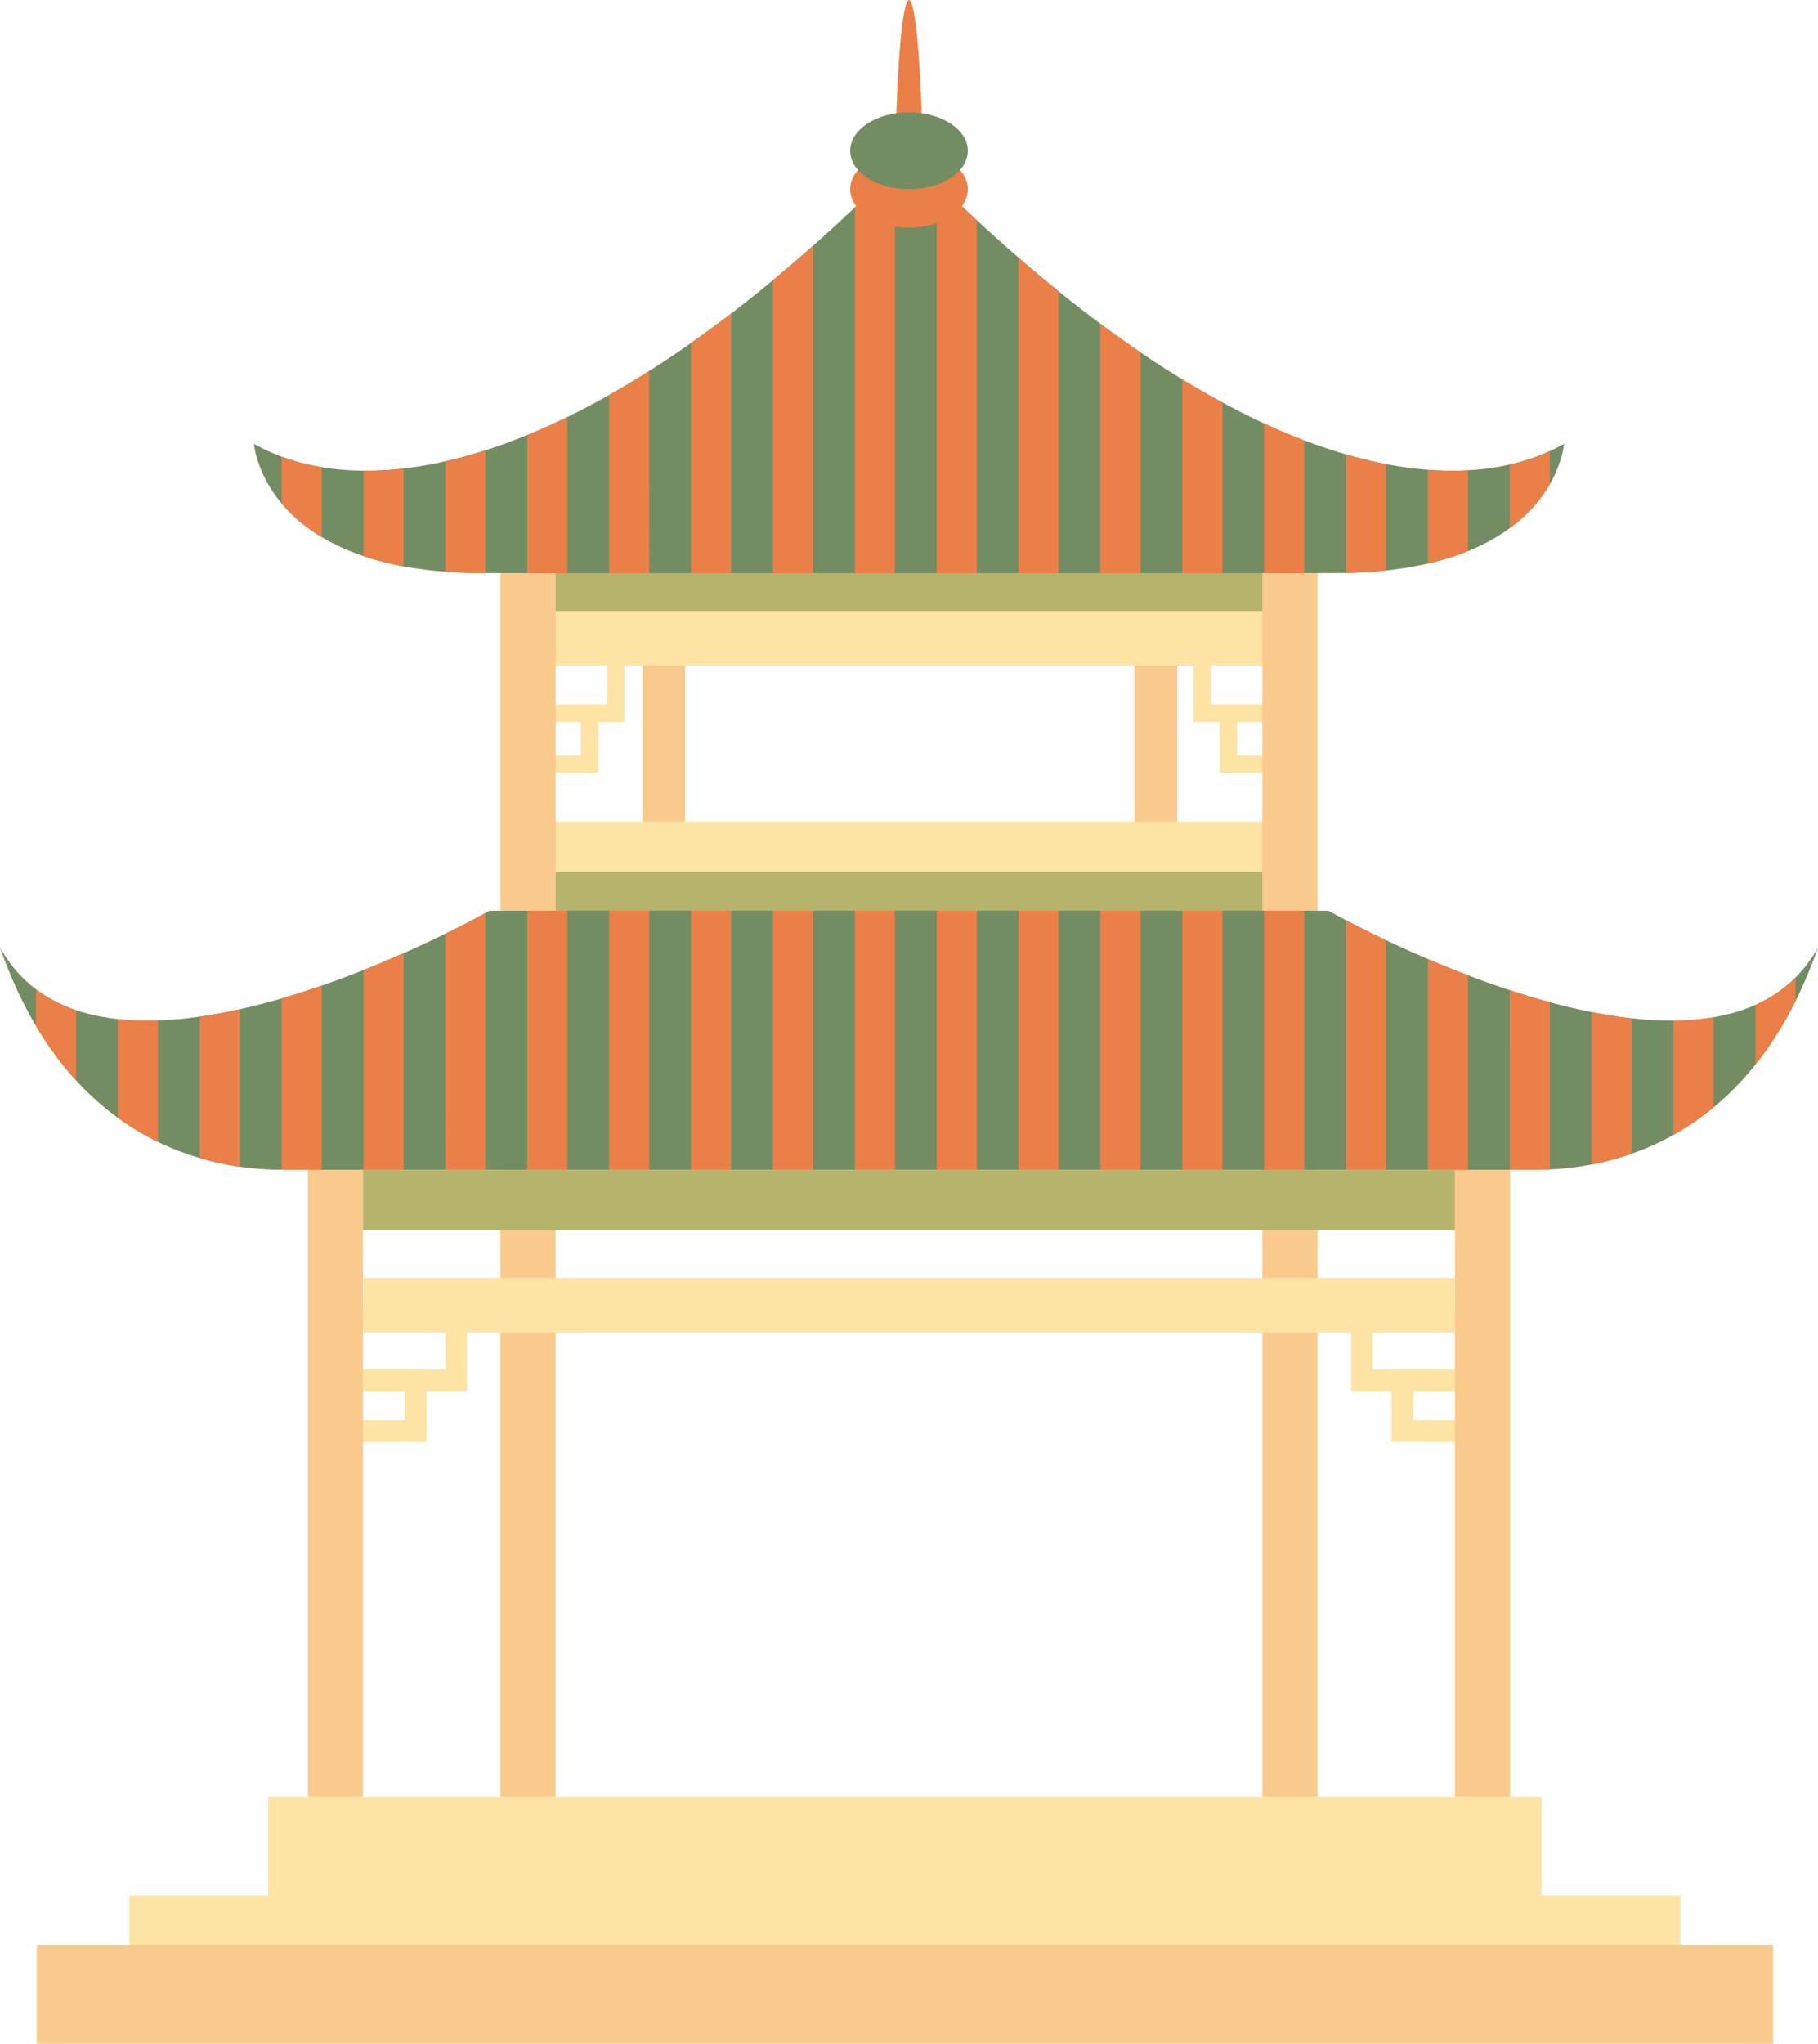   <svg xmlns="http://www.w3.org/2000/svg" viewBox="0 0 548.214 616.086" width="100%" style="vertical-align: middle; max-width: 100%; width: 100%;">
   <g>
    <g>
     <ellipse cx="274.107" cy="62.858" rx="4.304" ry="62.858" fill="rgb(235, 127, 72)">
     </ellipse>
     <path d="M140.841,419.356H101.312v-25.51h39.529Zm-33-6.527h26.478V400.372H107.837Z" fill="rgb(253, 228, 164)">
     </path>
     <path d="M128.62,434.693H101.312V412.829H128.62Zm-20.783-6.527H122.1v-8.81H107.837Z" fill="rgb(253, 228, 164)">
     </path>
     <path d="M446.9,419.356H407.373v-25.51H446.9Zm-33-6.527h26.479V400.372H413.9Z" fill="rgb(253, 228, 164)">
     </path>
     <path d="M446.9,434.693H419.593V412.829H446.9Zm-20.784-6.527h14.259v-8.81H426.118Z" fill="rgb(253, 228, 164)">
     </path>
     <path d="M188.3,217.629H161.672V193.393H188.3Zm-21.377-5.252h16.125V198.645H166.924Z" fill="rgb(253, 228, 164)">
     </path>
     <path d="M180.386,232.966H161.672V212.377h18.714Zm-13.462-5.252h8.21V217.629h-8.21Z" fill="rgb(253, 228, 164)">
     </path>
     <path d="M386.541,217.629H359.912V193.393h26.629Zm-21.377-5.252h16.125V198.645H365.164Z" fill="rgb(253, 228, 164)">
     </path>
     <path d="M386.541,232.966H367.827V212.377h18.714Zm-13.462-5.252h8.21V217.629h-8.21Z" fill="rgb(253, 228, 164)">
     </path>
     <rect x="193.76" y="165.624" width="12.849" height="120.929" fill="rgb(250, 202, 140)">
     </rect>
     <rect x="342.15" y="165.624" width="12.849" height="120.929" fill="rgb(250, 202, 140)">
     </rect>
     <rect x="159.224" y="259.344" width="229.766" height="27.209" fill="rgb(181, 179, 108)">
     </rect>
     <rect x="159.224" y="161.841" width="229.766" height="27.209" fill="rgb(181, 179, 108)">
     </rect>
     <rect x="150.91" y="163.86" width="16.628" height="377.905" fill="rgb(250, 202, 140)">
     </rect>
     <rect x="380.676" y="163.86" width="16.628" height="377.905" fill="rgb(250, 202, 140)">
     </rect>
     <rect x="92.838" y="342.231" width="16.628" height="199.534" fill="rgb(250, 202, 140)">
     </rect>
     <rect x="438.747" y="342.231" width="16.628" height="199.534" fill="rgb(250, 202, 140)">
     </rect>
     <path d="M400.579,274.544H147.635S30.736,341.056,0,285.629c19.147,54.922,57.945,67.016,85.154,67.016H463.059c27.209,0,66.007-12.094,85.155-67.016C517.477,341.056,400.579,274.544,400.579,274.544Z" fill="rgb(115, 140, 98)">
     </path>
     <path d="M274.107,46.458c-96.072,98.087-164.6,106.149-197.518,87.338,0,0,2.687,38.966,69.2,38.966H402.426c66.511,0,69.2-38.966,69.2-38.966C438.705,152.607,370.179,144.545,274.107,46.458Z" fill="rgb(115, 140, 98)">
     </path>
     <path d="M208.372,172.762h12.093V94.52q-6.148,4.709-12.093,8.882Zm98.759,0h12.093V87.809q-5.957-4.818-12.093-10.14Zm-74.069,0h12.093V74.094q-6.135,5.445-12.093,10.38Zm24.69,0h12.093v-122q-6.126,6.137-12.093,11.776Zm24.69,0h12.092V66.358q-5.968-5.538-12.092-11.552Zm-172.829-5.129a88.449,88.449,0,0,0,12.093,3.1v-29.5a98.161,98.161,0,0,1-12.093.673ZM84.923,151.77a47.253,47.253,0,0,0,12.093,10.148V140.846a65.952,65.952,0,0,1-12.093-3.175Zm49.38,20.572c3.6.273,7.421.42,11.484.42h.609V135.746q-6.244,2-12.093,3.318Zm24.69.42h12.093V125.716q-6.2,3.026-12.093,5.425Zm24.69,0h12.093V111.829q-6.171,3.912-12.093,7.244ZM35.544,307.22v29.757a80.027,80.027,0,0,0,12.093,7.264V307.623A84.853,84.853,0,0,1,35.544,307.22Zm49.379,45.421c.077,0,.155,0,.231,0H97.016V297.126c-3.942,1.367-7.988,2.669-12.093,3.866Zm246.9-179.879h12.093V106.221q-5.94-4.044-12.093-8.624ZM60.234,349.117a85.968,85.968,0,0,0,12.092,2.613V304.243c-4.037.9-8.083,1.662-12.092,2.234ZM430.58,141.631v28.254a80.017,80.017,0,0,0,12.093-3.756V141.783A92.226,92.226,0,0,1,430.58,141.631Zm-74.069,31.131H368.6V121.324q-5.921-3.2-12.093-6.963Zm98.759-13.541a43.024,43.024,0,0,0,12.093-13.266v-9.978a61.662,61.662,0,0,1-12.093,4.067ZM381.2,172.762h12.093v-40q-5.886-2.246-12.093-5.112Zm24.689-.039c4.309-.091,8.33-.353,12.093-.759V139.916c-3.892-.749-7.922-1.713-12.093-2.922Zm24.69,179.922h12.093V294.018c-4.234-1.617-8.287-3.27-12.093-4.9Zm-320.967,0h12.093v-65.3c-3.76,1.666-7.817,3.385-12.093,5.086Zm222.208,0h12.093v-78.1H331.821Zm49.38,0h12.093v-78.1H381.2Zm-24.69,0H368.6v-78.1H356.511Zm49.379,0h12.093v-69.21c-4.984-2.364-9.112-4.46-12.093-6.022Zm98.76-10.534a80.633,80.633,0,0,0,12.092-8.287V306.646a75.474,75.474,0,0,1-12.092,1.024Zm-493.8-32.837a98.781,98.781,0,0,0,12.093,16.438V304.517a42.78,42.78,0,0,1-12.093-6.285ZM479.959,351.05a84.427,84.427,0,0,0,12.094-3.259v-40.8c-4-.444-8.04-1.087-12.094-1.89Zm49.38-48.134v18.007a107.145,107.145,0,0,0,12.093-19.151v-7.079A39.914,39.914,0,0,1,529.339,302.916ZM455.27,352.645h7.789c1.4,0,2.844-.042,4.3-.11v-50.4c-4.088-1.107-8.133-2.331-12.093-3.633Zm-296.277,0h12.093v-78.1H158.993Zm24.69,0h12.093v-78.1H183.683Zm-49.38,0H146.4V275.232c-1.97,1.082-6.22,3.363-12.093,6.241Zm74.069,0h12.093v-78.1H208.372Zm49.38,0h12.093v-78.1H257.752Zm-24.69,0h12.093v-78.1H233.062Zm49.38,0h12.092v-78.1H282.442Zm24.689,0h12.093v-78.1H307.131Z" fill="rgb(235, 127, 72)">
     </path>
     <rect x="109.571" y="385.268" width="329.071" height="16.453" fill="rgb(253, 228, 164)">
     </rect>
     <rect x="167.538" y="184.178" width="213.138" height="16.453" fill="rgb(253, 228, 164)">
     </rect>
     <rect x="167.538" y="247.671" width="213.138" height="15.116" fill="rgb(253, 228, 164)">
     </rect>
     <rect x="80.892" y="541.765" width="383.951" height="29.728" fill="rgb(253, 228, 164)">
     </rect>
     <rect x="39.036" y="571.493" width="467.665" height="29.728" fill="rgb(253, 228, 164)">
     </rect>
     <rect x="11.067" y="586.357" width="523.603" height="29.728" fill="rgb(250, 202, 140)">
     </rect>
     <ellipse cx="274.107" cy="57.039" rx="17.741" ry="11.589" fill="rgb(235, 127, 72)">
     </ellipse>
     <ellipse cx="274.107" cy="45.45" rx="17.741" ry="11.589" fill="rgb(115, 140, 98)">
     </ellipse>
     <rect x="109.466" y="352.645" width="329.281" height="18.126" fill="rgb(181, 179, 108)">
     </rect>
    </g>
   </g>
  </svg>
